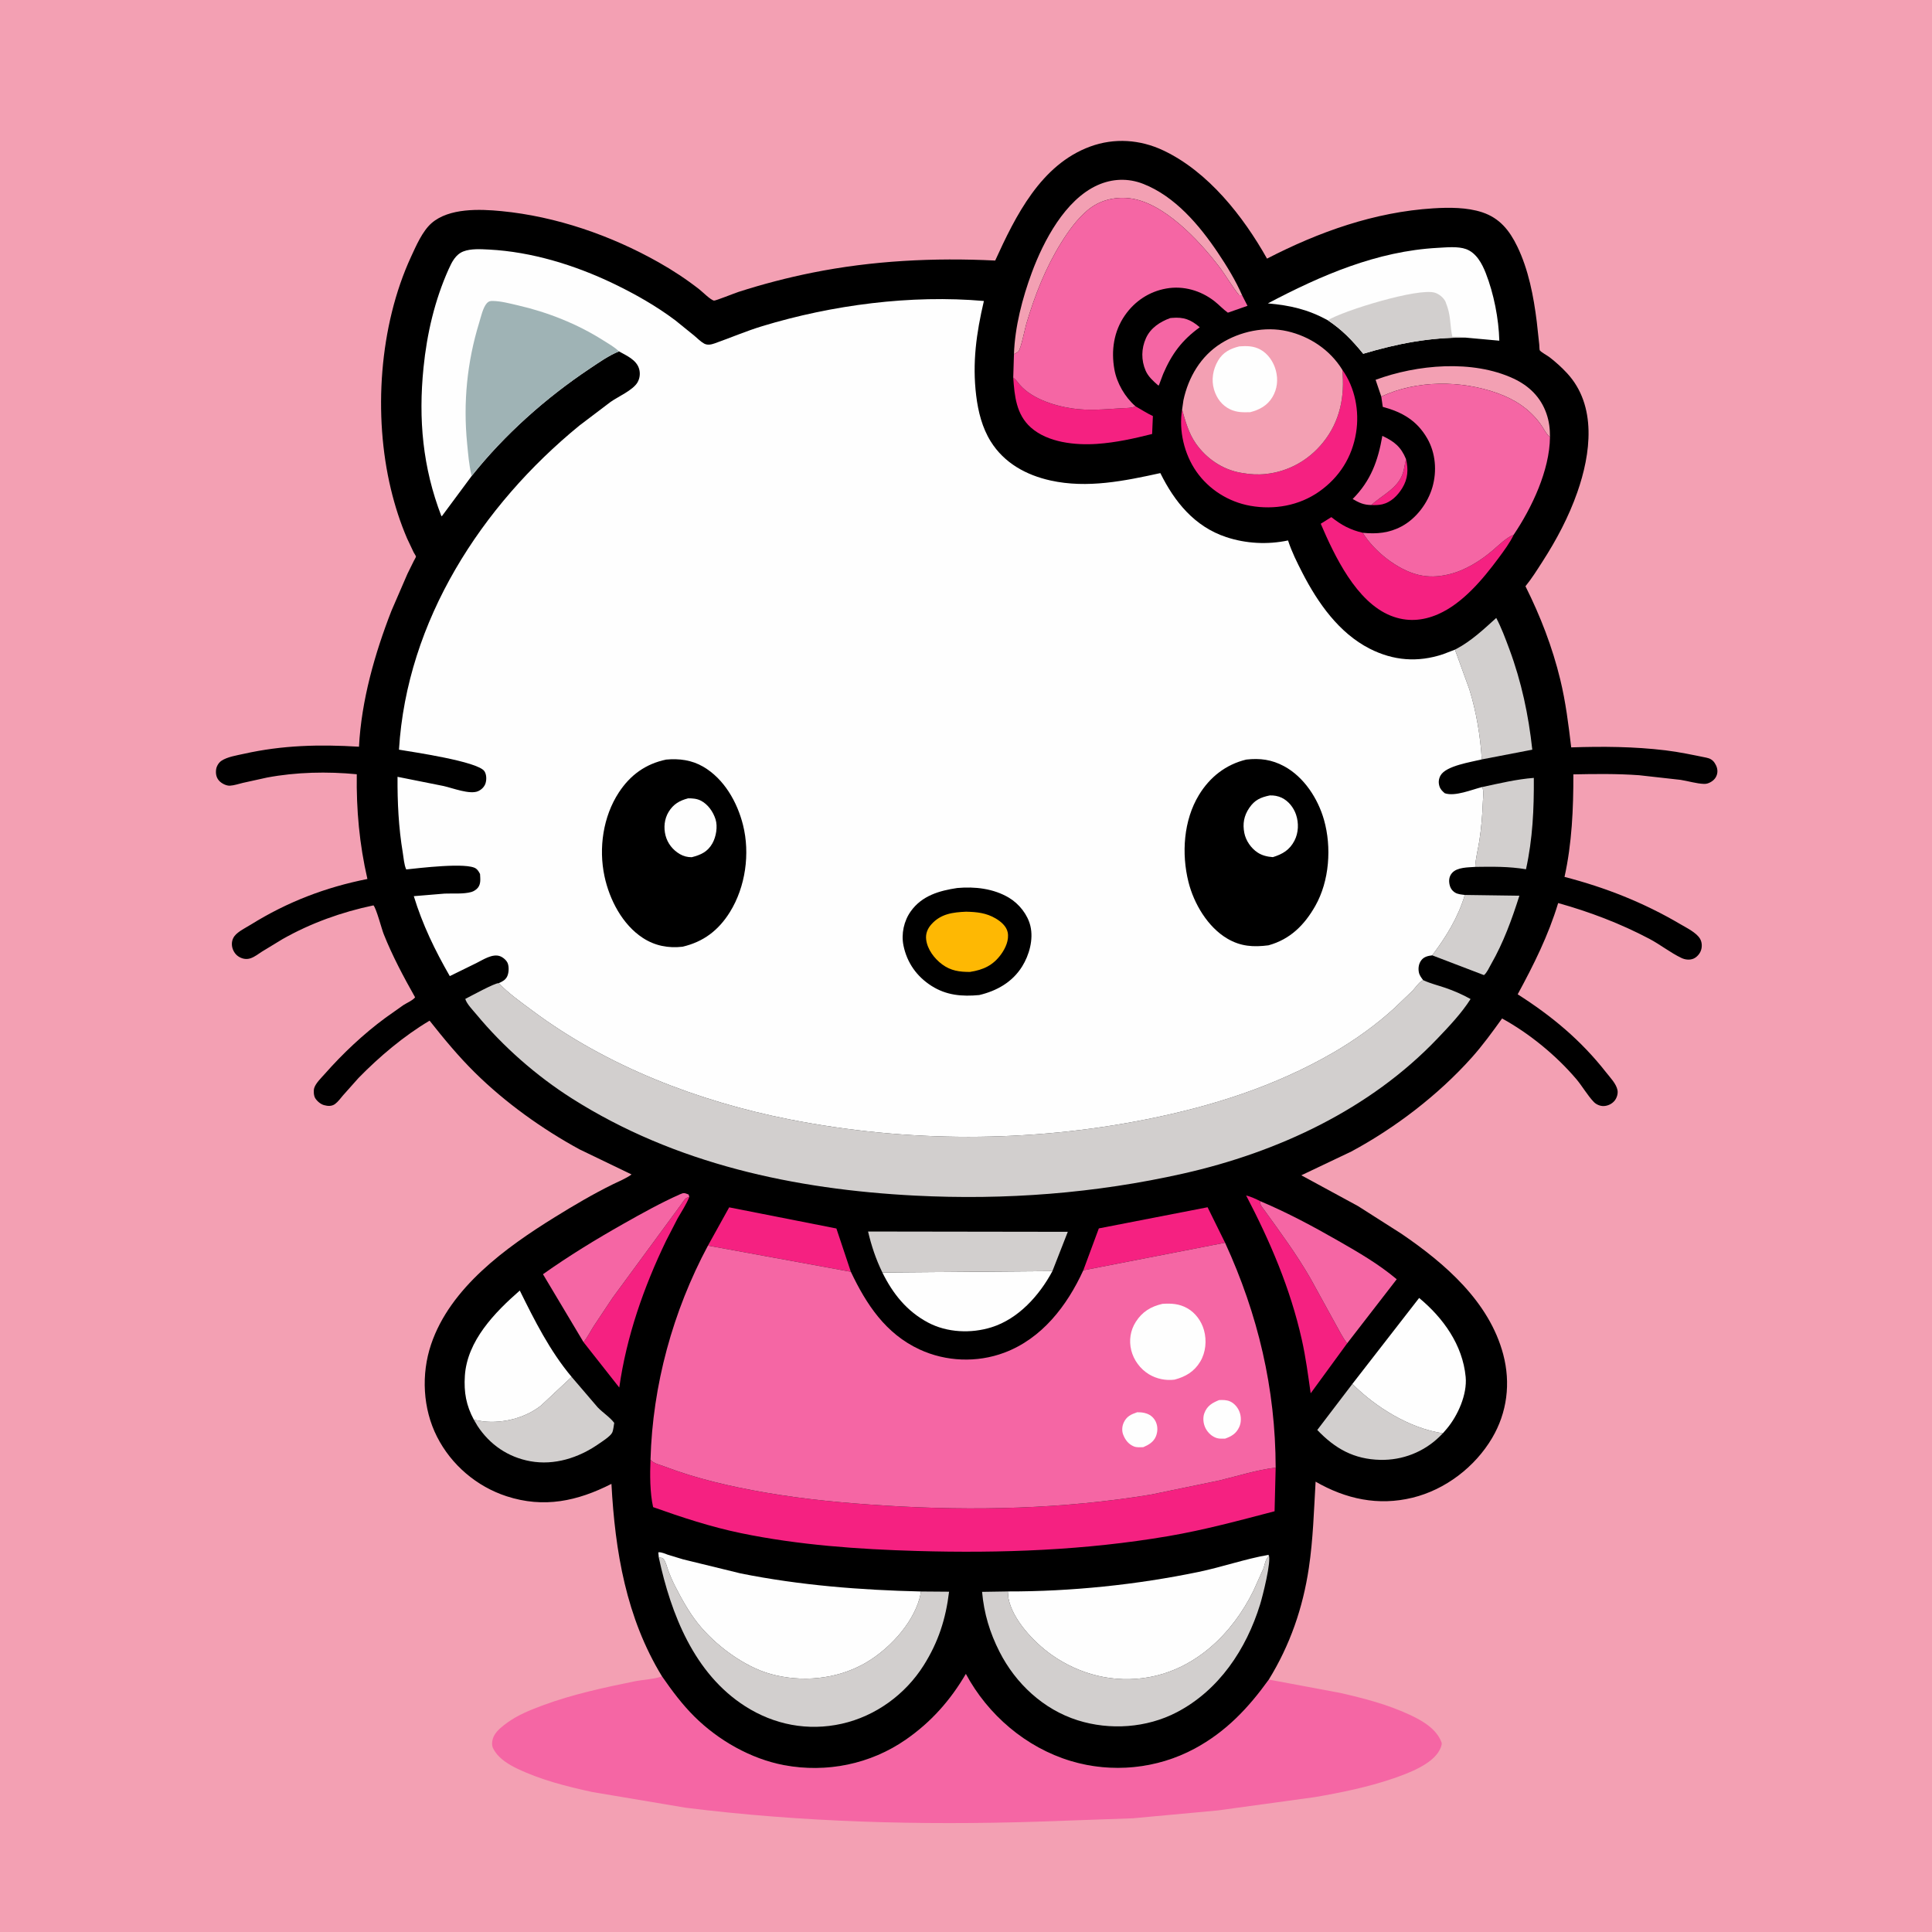 <svg version="1.1" xmlns="http://www.w3.org/2000/svg" style="display: block;" viewBox="0 0 2048 2048" width="1024" height="1024">
<path transform="translate(0,0)" fill="rgb(243,160,179)" d="M -0 -0 L 2048 0 L 2048 2048 L -0 2048 L -0 -0 z"/>
<path transform="translate(0,0)" fill="rgb(245,102,164)" d="M 701.738 1776.99 C 712.179 1792.09 723.046 1806.69 736.121 1819.67 C 761.468 1844.82 795.807 1864.48 831.087 1871.13 C 876.059 1879.6 922.704 1870.17 960.315 1844.01 C 987.013 1825.45 1007.46 1802.46 1023.85 1774.41 C 1047.18 1817.84 1087.5 1852.4 1134.97 1866.71 C 1178.57 1879.85 1226.24 1875.24 1266.4 1853.62 C 1299.6 1835.74 1323.23 1810.67 1344.99 1780.42 L 1420.02 1794.42 C 1445.71 1800.21 1471.05 1806.8 1495 1818.03 C 1508.12 1824.18 1523.03 1832.91 1528.12 1847.16 C 1528.86 1849.24 1527.08 1853.08 1526.07 1855.05 C 1518.25 1870.36 1492.54 1879.86 1476.88 1885.24 C 1450.12 1894.43 1421.62 1900.24 1393.76 1905.02 L 1290.91 1919.15 L 1201 1927.46 L 1099.44 1931.06 C 974.904 1934.93 850.741 1931.71 727.006 1916.29 L 627.754 1899.6 C 600.46 1893.63 573.407 1886.87 548.115 1874.74 C 539.795 1870.75 529.953 1864.77 524.805 1856.86 L 524.238 1855.94 C 523.582 1854.89 522.908 1853.86 522.446 1852.7 C 520.847 1848.7 521.831 1843.57 523.791 1839.86 C 526.663 1834.42 532.688 1829.78 537.576 1826.21 C 549.126 1817.79 562.63 1812.46 575.963 1807.53 C 607.088 1796.03 639.929 1788.99 672.38 1782.35 C 681.239 1780.54 691.945 1780.22 700.351 1777.46 L 701.738 1776.99 z"/>
<path transform="translate(0,0)" fill="rgb(0,0,0)" d="M 701.738 1776.99 C 663.794 1714.86 651.998 1644.58 648.152 1572.97 C 612.016 1591.34 576.531 1598.96 536.987 1586.08 C 505.24 1575.73 478.384 1552.8 463.261 1523.02 C 448.16 1493.29 446.345 1456.74 456.919 1425.26 C 477.159 1364.99 536.231 1322.37 588.307 1290.13 C 608.355 1277.72 628.733 1265.69 649.907 1255.28 C 656.362 1252.11 663.679 1249.21 669.493 1244.98 L 614.369 1218.4 C 574.636 1196.77 535.73 1168.87 503.462 1137.04 C 486.036 1119.85 470.551 1101.11 455.383 1081.95 C 428.274 1097.99 401.928 1120.27 380.004 1142.75 L 363.719 1161.03 C 361.131 1164.06 358.391 1167.9 355.18 1170.28 C 351.687 1172.86 347.505 1172.6 343.5 1171.49 C 339.851 1170.48 336.072 1167.27 334.121 1164.07 C 332.517 1161.45 332.23 1156.14 333.117 1153.25 C 334.652 1148.25 340.783 1142.35 344.213 1138.46 C 363.398 1116.72 385.237 1096.13 408.588 1078.92 L 427.541 1065.5 C 430.886 1063.31 437.804 1060.32 440.018 1057.19 C 427.774 1035.45 415.958 1013.33 406.721 990.121 C 404.553 984.675 398.924 962.863 395.884 959.728 C 362.208 966.801 329.472 978.505 299.501 995.497 L 277.765 1008.71 C 273.891 1011.21 269.961 1014.35 265.569 1015.83 C 261.032 1017.36 256.366 1016.38 252.429 1013.68 C 249.123 1011.41 246.758 1007.42 246.062 1003.5 C 245.34 999.432 246.146 995.409 248.689 992.133 C 252.437 987.306 260.849 983.264 266.01 980.056 C 304.561 956.095 344.976 940.6 389.464 931.759 C 380.978 894.824 377.672 858.544 378.194 820.733 C 346.905 817.727 314.03 818.417 283.099 824.231 L 257.415 829.893 C 253.091 830.944 248.168 832.601 243.737 832.858 C 239.853 833.083 234.803 830.432 232.246 827.589 C 229.21 824.212 228.5 820.012 229.1 815.602 C 229.566 812.176 231.808 808.46 234.683 806.5 C 240.91 802.254 251.322 800.678 258.58 799.053 C 299.446 789.905 338.901 788.989 380.539 791.554 C 383.072 742.617 397.245 692.848 414.991 647.364 L 431.897 608.312 L 438.682 594.559 C 439.04 593.833 440.956 590.676 440.943 589.989 C 440.931 589.343 438.874 586.211 438.509 585.526 L 431.534 570.782 C 424.264 553.832 418.652 536.37 414.349 518.438 C 395.606 440.333 401.896 345.497 435.709 272.222 C 441.021 260.712 447.798 244.941 457.513 236.5 C 476.075 220.374 508.443 221.563 531.493 223.794 C 589.555 229.415 647.597 249.513 698.298 278.138 C 713.313 286.615 727.681 296.079 741.27 306.702 C 744.656 309.349 753.361 318.116 756.894 318.656 C 758.523 318.905 778.693 310.769 783.028 309.376 C 808.473 301.2 834.704 294.36 860.915 289.086 C 924.761 276.239 990.032 273.017 1054.95 276.187 C 1076.57 228.793 1103.32 174.543 1155.69 155.339 C 1181.26 145.961 1208.68 147.873 1233.23 159.5 C 1280.78 182.017 1317.84 229.268 1343.1 274.157 C 1398.13 245.737 1457.04 224.751 1519.31 220.842 C 1536.02 219.792 1555.08 219.717 1571.19 225.041 C 1589.7 231.16 1600.13 244.267 1608.35 261.211 C 1620.28 285.808 1625.7 314.076 1629.03 341 L 1631.67 365.159 C 1631.73 365.862 1631.88 370.938 1632.18 371.317 C 1634.08 373.712 1639.96 376.655 1642.59 378.694 C 1649.2 383.799 1655.43 389.417 1661.11 395.544 C 1693.09 430.09 1686.29 481.193 1671.98 521.955 C 1662.9 547.83 1650.05 572.104 1635.22 595.119 C 1629.49 604.02 1623.76 613.238 1617.06 621.441 C 1632.96 653.263 1645.57 685.866 1653.97 720.5 C 1659.7 744.156 1662.68 768.131 1665.54 792.259 C 1698.92 791.134 1732.29 791.391 1765.5 795.388 C 1780.07 797.142 1794.47 800.235 1808.85 803.154 C 1812.58 803.912 1815.36 805.43 1817.55 808.65 C 1819.8 811.975 1821.13 816.054 1820.27 820.059 C 1819.39 824.201 1816.86 827.109 1813.22 829.146 C 1811.01 830.378 1808.84 831.054 1806.3 830.963 C 1798.25 830.678 1789.54 827.952 1781.52 826.685 L 1737.56 821.772 C 1714.48 820.105 1690.95 820.379 1667.83 820.859 C 1667.9 857.27 1666.33 893.874 1658.45 929.563 C 1701.82 940.736 1742.63 956.905 1781.26 979.68 C 1787.69 983.471 1798.11 988.515 1802.04 995 C 1804.21 998.6 1804.47 1003.39 1803.14 1007.34 C 1801.9 1011.04 1798.67 1014.79 1795.01 1016.27 C 1791 1017.89 1786.29 1017.33 1782.44 1015.5 C 1770.78 1009.97 1760 1001.32 1748.41 995.196 C 1717.76 979.02 1685.09 966.587 1651.72 957.274 C 1641.28 991.781 1625.91 1022.47 1608.82 1054.02 C 1645.07 1077.12 1675.91 1102.75 1702.52 1136.74 C 1706.7 1142.08 1713.36 1148.82 1714.63 1155.69 C 1715.31 1159.38 1713.89 1163.9 1711.55 1166.78 C 1708.75 1170.23 1704.27 1172.36 1699.83 1172.46 C 1696.16 1172.54 1692.06 1170.79 1689.54 1168.17 C 1682.66 1161.01 1677.25 1151.25 1670.69 1143.56 C 1649.31 1118.52 1621.06 1095.42 1592.27 1079.63 C 1582.05 1093.82 1571.67 1108.16 1559.99 1121.2 C 1524.62 1160.7 1479.1 1195.55 1432.5 1220.63 L 1379.46 1245.86 L 1439.55 1278.5 L 1485.54 1307.8 C 1531.59 1339.19 1578.71 1379.79 1593.49 1435.75 C 1601.53 1466.17 1597.67 1497.34 1581.68 1524.38 C 1563.48 1555.14 1532.06 1579.14 1497.34 1587.62 C 1460.89 1596.53 1426.58 1589.05 1394.59 1570.61 C 1392.8 1601.25 1391.97 1631.73 1387.42 1662.15 C 1381.09 1704.54 1367.47 1743.92 1344.99 1780.42 C 1323.23 1810.67 1299.6 1835.74 1266.4 1853.62 C 1226.24 1875.24 1178.57 1879.85 1134.97 1866.71 C 1087.5 1852.4 1047.18 1817.84 1023.85 1774.41 C 1007.46 1802.46 987.013 1825.45 960.315 1844.01 C 922.704 1870.17 876.059 1879.6 831.087 1871.13 C 795.807 1864.48 761.468 1844.82 736.121 1819.67 C 723.046 1806.69 712.179 1792.09 701.738 1776.99 z"/>
<path transform="translate(0,0)" fill="rgb(245,33,129)" d="M 1490.45 486.7 C 1493.02 497.709 1492.54 507.477 1486.43 517.429 C 1481.61 525.281 1474.56 532.397 1465.33 534.58 C 1461.76 535.425 1457.33 535.572 1453.67 535.345 C 1464.96 524.854 1481.66 517.833 1487.05 501.743 C 1488.65 496.971 1489.07 491.608 1490.45 486.7 z"/>
<path transform="translate(0,0)" fill="rgb(245,102,164)" d="M 1453.67 535.345 C 1445.53 535.266 1440.68 532.927 1433.87 528.98 C 1453.19 509.542 1460.75 488.457 1465.35 462.047 C 1477.98 467.978 1485.07 473.612 1490.45 486.7 C 1489.07 491.608 1488.65 496.971 1487.05 501.743 C 1481.66 517.833 1464.96 524.854 1453.67 535.345 z"/>
<path transform="translate(0,0)" fill="rgb(245,102,164)" d="M 1240.36 337.201 L 1242.4 336.983 C 1254.88 335.905 1262.31 338.782 1271.8 346.913 C 1252.85 360.648 1242.13 375.128 1232.97 396.463 L 1228.42 408.575 L 1227.54 408.386 C 1222.53 403.996 1217.21 399.266 1214.47 393.023 C 1209.58 381.885 1209.78 369.433 1214.77 358.437 C 1219.7 347.578 1229.59 341.2 1240.36 337.201 z"/>
<path transform="translate(0,0)" fill="rgb(243,160,179)" d="M 1464.23 420.379 L 1458.19 402.612 C 1502.07 386.426 1560.93 380.982 1604.5 401.341 C 1620.94 409.021 1633.22 421.045 1639.25 438.308 C 1642.22 446.836 1643.06 454.456 1643.04 463.458 C 1638.64 459.665 1636.06 453.585 1632.58 448.905 C 1620.91 433.213 1605.63 423.341 1587.35 416.778 C 1548.88 402.965 1501.59 402.781 1464.23 420.379 z"/>
<path transform="translate(0,0)" fill="rgb(210,207,206)" d="M 1552.78 948.681 L 1610.62 949.489 C 1602.62 974.698 1593.71 999.232 1580.5 1022.27 C 1578.58 1025.63 1576.1 1031.37 1573.03 1033.65 L 1518.19 1012.69 C 1533.21 992.673 1545.51 972.757 1552.78 948.681 z"/>
<path transform="translate(0,0)" fill="rgb(245,33,129)" d="M 618.599 1422.79 C 622.724 1417.58 625.853 1411.3 629.429 1405.68 L 649.275 1375.84 L 720.337 1279.06 C 722.084 1276.91 725.286 1271.48 727.263 1270.16 C 728.277 1269.49 729.534 1269.28 730.669 1268.84 C 727.48 1276.84 722.583 1284.1 718.308 1291.56 L 706.057 1315.33 C 682.357 1364.46 664.108 1416.77 656.452 1470.85 L 618.599 1422.79 z"/>
<path transform="translate(0,0)" fill="rgb(210,207,206)" d="M 1571.21 834.286 C 1589.11 830.462 1607.64 825.979 1625.92 824.597 C 1626.13 857.762 1624.74 888.971 1617.62 921.458 C 1599.55 918.413 1582.02 918.673 1563.78 918.943 C 1564.18 909.748 1566.79 900.201 1568.21 891.067 C 1570.35 877.294 1571.36 863.658 1571.91 849.739 C 1572.1 844.99 1573.16 838.649 1571.21 834.286 z"/>
<path transform="translate(0,0)" fill="rgb(243,160,179)" d="M 1074.84 375.41 C 1075.77 346.571 1083.78 315.948 1093.77 288.971 C 1106.15 255.517 1129.07 211.768 1163.39 196.307 C 1178.98 189.286 1195.86 188.642 1211.84 194.898 C 1245.57 208.107 1271.38 238.675 1291.03 267.938 C 1300.61 282.206 1309.78 297.217 1316.69 312.982 L 1313.53 312.921 C 1305.83 303.411 1299.72 292.34 1292.23 282.537 C 1271.36 255.216 1233.02 213.704 1196.5 210.088 C 1180.61 208.514 1165.14 212.489 1152.83 222.87 C 1141.76 232.202 1132.77 244.686 1125.14 256.912 C 1108.21 284.051 1097.18 312.434 1088.03 343 C 1086.37 348.538 1082.37 369.557 1079.5 372.611 C 1078.56 373.615 1076.1 374.655 1074.84 375.41 z"/>
<path transform="translate(0,0)" fill="rgb(245,33,129)" d="M 1074.08 400.276 L 1074.79 400.883 C 1076.26 402.154 1077.43 403.227 1078.58 404.803 C 1091.05 421.943 1116.53 429.949 1136.5 432.953 C 1153.2 435.465 1171.09 433.964 1187.86 432.816 C 1192.36 432.507 1199.78 432.818 1203.71 430.691 C 1209.97 434.203 1215.53 437.97 1222.12 441.04 L 1221.3 460.046 C 1201.95 464.901 1182.84 469.179 1162.87 470.545 C 1139.91 472.117 1110.76 469.18 1092.77 453.192 C 1077.23 439.391 1075.42 419.636 1074.08 400.276 z"/>
<path transform="translate(0,0)" fill="rgb(245,33,129)" d="M 1428 1424.05 L 1389.37 1476.97 C 1386.66 1457.85 1384.19 1438.86 1379.95 1420 C 1367.81 1365.89 1346.5 1316.15 1320.94 1267.23 C 1326.38 1268.65 1330.92 1270.76 1335.91 1273.28 C 1335.28 1277.05 1337.85 1279.48 1340.03 1282.5 C 1357.26 1306.34 1374.32 1329.44 1389.06 1355 L 1415.49 1403.05 C 1419.43 1409.99 1422.91 1417.24 1427.7 1423.62 L 1428 1424.05 z"/>
<path transform="translate(0,0)" fill="rgb(210,207,206)" d="M 1433.57 1467.02 C 1458.4 1491.81 1494.39 1514.14 1529.5 1519.34 L 1525.83 1523.02 C 1509.02 1539.31 1486.56 1548.03 1463.18 1547.51 C 1435.27 1546.9 1415.26 1535.65 1396.37 1515.83 L 1433.57 1467.02 z"/>
<path transform="translate(0,0)" fill="rgb(245,33,129)" d="M 1148.35 1346.58 L 1164.81 1302.15 L 1280.09 1279.74 L 1298.63 1317.34 L 1148.35 1346.58 z"/>
<path transform="translate(0,0)" fill="rgb(245,33,129)" d="M 750.459 1320.41 L 772.961 1279.84 L 886.608 1302.24 L 901.935 1348.13 L 750.459 1320.41 z"/>
<path transform="translate(0,0)" fill="rgb(210,207,206)" d="M 605.944 1459.57 L 633.519 1491.77 C 638.756 1497.32 646.719 1502.36 651.104 1508.34 C 650.538 1511.34 650.227 1515.92 648.943 1518.64 C 647.085 1522.58 637.701 1528.48 634.022 1531.02 C 613.205 1545.4 587.58 1553.57 562.222 1548.98 C 538.561 1544.7 519.23 1531.45 506.144 1511.5 L 502.371 1505.05 L 512.177 1506.72 C 533.166 1509.1 556.831 1503.14 573.575 1489.88 L 605.944 1459.57 z"/>
<path transform="translate(0,0)" fill="rgb(210,207,206)" d="M 1542.31 688.646 L 1543.73 687.907 C 1559.51 679.611 1572.95 666.935 1586.08 655.043 C 1591.59 665.49 1595.78 676.857 1599.9 687.92 C 1612.83 722.715 1620.31 757.893 1624.29 794.695 L 1570.74 805.004 C 1569.33 780.572 1564.89 754.174 1557.6 730.756 L 1542.31 688.646 z"/>
<path transform="translate(0,0)" fill="rgb(245,102,164)" d="M 1428 1424.05 L 1427.7 1423.62 C 1422.91 1417.24 1419.43 1409.99 1415.49 1403.05 L 1389.06 1355 C 1374.32 1329.44 1357.26 1306.34 1340.03 1282.5 C 1337.85 1279.48 1335.28 1277.05 1335.91 1273.28 C 1364.63 1285.4 1391.75 1299.93 1418.77 1315.4 C 1440.43 1327.81 1461.41 1339.95 1480.59 1356.06 L 1428 1424.05 z"/>
<path transform="translate(0,0)" fill="rgb(245,33,129)" d="M 1422.85 391.878 C 1436.43 410.907 1441.19 435.782 1437.51 458.659 C 1433.36 484.534 1419.85 506.001 1398.33 521.125 C 1377.13 536.026 1350.74 540.669 1325.42 536.176 C 1302.4 532.091 1281.49 518.964 1268.13 499.756 C 1255.34 481.372 1249.4 456.424 1253.07 434.258 C 1256.69 446.739 1259.97 459.035 1267.46 469.854 C 1278.55 485.866 1295.7 497.683 1315.08 501.09 L 1316.9 501.395 C 1325.25 502.84 1333.22 503.352 1341.67 502.462 C 1365.78 499.92 1387.03 488.028 1402.28 469.271 C 1420.53 446.846 1425.73 420.028 1422.85 391.878 z"/>
<path transform="translate(0,0)" fill="rgb(254,254,254)" d="M 935.337 1348.88 L 1115.61 1347.42 C 1101.92 1373.1 1079.6 1398.05 1051 1406.98 C 1029.34 1413.75 1003.9 1412.67 983.739 1401.95 C 961.262 1389.99 946.411 1371.39 935.337 1348.88 z"/>
<path transform="translate(0,0)" fill="rgb(245,33,129)" d="M 1604.65 566.75 C 1600.57 575.397 1594.08 584.075 1588.39 591.753 C 1571.8 614.141 1550.38 639.736 1524.49 651.059 C 1507.98 658.278 1491.27 659.429 1474.38 652.722 C 1437.72 638.172 1414.6 589.13 1400.04 555.198 L 1411.26 548.162 C 1422 556.632 1431.2 561.63 1444.56 564.765 C 1456.47 584.191 1481.3 604.028 1503.59 609.338 C 1514.51 611.94 1524.28 611.438 1535.12 608.986 C 1552.73 605.005 1569.4 594.518 1582.97 582.857 C 1589.54 577.211 1596.62 570.09 1604.65 566.75 z"/>
<path transform="translate(0,0)" fill="rgb(245,102,164)" d="M 618.599 1422.79 L 575.573 1350.73 C 603.18 1331.17 631.546 1313.86 660.977 1297.21 C 680.298 1286.29 700.531 1275.03 720.825 1266 C 725.225 1264.04 725.574 1264.6 730 1266.27 L 730.669 1268.84 C 729.534 1269.28 728.277 1269.49 727.263 1270.16 C 725.286 1271.48 722.084 1276.91 720.337 1279.06 L 649.275 1375.84 L 629.429 1405.68 C 625.853 1411.3 622.724 1417.58 618.599 1422.79 z"/>
<path transform="translate(0,0)" fill="rgb(210,207,206)" d="M 935.337 1348.88 C 928.412 1334.62 923.823 1320.89 920.178 1305.46 L 1131.91 1305.77 L 1115.61 1347.42 L 935.337 1348.88 z"/>
<path transform="translate(0,0)" fill="rgb(254,254,254)" d="M 502.371 1505.05 C 494.133 1489.87 491.649 1475.73 492.769 1458.48 C 495.189 1421.24 524.43 1391.25 550.991 1368.03 C 566.775 1400 582.901 1432.09 605.944 1459.57 L 573.575 1489.88 C 556.831 1503.14 533.166 1509.1 512.177 1506.72 L 502.371 1505.05 z"/>
<path transform="translate(0,0)" fill="rgb(254,254,254)" d="M 1433.57 1467.02 L 1504.35 1375.89 C 1529.89 1397.08 1550.46 1425.61 1553.67 1459.6 C 1555.41 1478.08 1545.4 1500.52 1533.73 1514.45 L 1529.5 1519.34 C 1494.39 1514.14 1458.4 1491.81 1433.57 1467.02 z"/>
<path transform="translate(0,0)" fill="rgb(210,207,206)" d="M 1344.84 1648.16 C 1348.11 1654.38 1338.21 1692.85 1335.78 1700.71 C 1321.14 1748.14 1292.29 1791.72 1247.32 1815.13 C 1215.45 1831.72 1176.51 1834.36 1142.37 1823.57 C 1106.03 1812.09 1076.62 1784.61 1059.52 1750.95 C 1049.12 1730.46 1043.08 1710.21 1041.05 1687.42 L 1068.34 1686.99 L 1068.97 1694 C 1073.12 1716.78 1096.16 1740.99 1114.5 1754 C 1144.44 1775.23 1181.06 1784.44 1217.5 1777.97 C 1268.04 1769.01 1306.55 1731.24 1328.56 1686.56 L 1339.14 1663.04 C 1340.49 1659.67 1341.13 1654.46 1343.21 1651.78 C 1344.2 1650.5 1344.43 1649.73 1344.84 1648.16 z"/>
<path transform="translate(0,0)" fill="rgb(210,207,206)" d="M 698.372 1651.13 C 700.809 1651.35 702.094 1650.94 703.676 1653 C 705.68 1655.61 706.709 1660.07 707.834 1663.21 C 710.017 1669.29 712.536 1675.32 715.483 1681.07 C 722.472 1694.72 730.145 1708.7 739.691 1720.74 C 757.806 1743.59 788.48 1766.65 817 1774.53 C 849.636 1783.55 886.287 1780.26 916.107 1763.53 C 941.258 1749.43 966.708 1722.61 974.718 1694.5 C 975.424 1692.02 975.892 1689.6 976.18 1687.04 L 1006.05 1687.27 C 1002.61 1716.05 994.704 1740.65 979.171 1765.3 C 959.668 1796.25 928.043 1819.26 892.265 1827.25 C 856.329 1835.28 820.643 1828.36 789.79 1808.61 C 735.873 1774.08 711.301 1711.08 698.372 1651.13 z"/>
<path transform="translate(0,0)" fill="rgb(254,254,254)" d="M 1407.55 339.498 C 1386.44 327.981 1367.78 323.713 1343.99 321.608 C 1400.31 291.91 1459.53 266.18 1524.11 262.726 C 1533.22 262.239 1545.51 260.935 1554.05 264.044 C 1564.91 267.998 1571 279.358 1574.97 289.5 C 1583.48 311.24 1588.73 337.838 1589.33 361.148 L 1553.41 357.874 C 1515.43 357.619 1481.42 364.142 1445.05 375 C 1433.59 360.893 1422.78 349.638 1407.55 339.498 z"/>
<path transform="translate(0,0)" fill="rgb(210,207,206)" d="M 1407.55 339.498 C 1423.86 329.313 1503.86 304.718 1521.17 310.312 C 1525.69 311.77 1530.42 315.653 1532.37 320.005 L 1534.15 325 L 1534.65 326.51 C 1537.87 336.654 1537.16 346.834 1539.56 356.831 C 1544.13 356.861 1549.04 356.453 1553.41 357.874 C 1515.43 357.619 1481.42 364.142 1445.05 375 C 1433.59 360.893 1422.78 349.638 1407.55 339.498 z"/>
<path transform="translate(0,0)" fill="rgb(243,160,179)" d="M 1253.07 434.258 L 1254.5 424.2 C 1259.74 399.908 1272.79 377.627 1294.12 364.144 C 1314.48 351.278 1340.87 345.718 1364.5 351.094 C 1388.36 356.522 1409.91 370.925 1422.85 391.878 C 1425.73 420.028 1420.53 446.846 1402.28 469.271 C 1387.03 488.028 1365.78 499.92 1341.67 502.462 C 1333.22 503.352 1325.25 502.84 1316.9 501.395 L 1315.08 501.09 C 1295.7 497.683 1278.55 485.866 1267.46 469.854 C 1259.97 459.035 1256.69 446.739 1253.07 434.258 z"/>
<path transform="translate(0,0)" fill="rgb(254,254,254)" d="M 1313.81 367.165 C 1321.63 366.598 1328.71 366.658 1335.81 370.423 C 1344.16 374.848 1350.03 383.632 1352.44 392.662 C 1355.02 402.368 1354.02 412.279 1348.8 420.982 C 1343.44 429.932 1335.02 434.471 1325.25 436.939 C 1317.61 437.146 1311.11 437.291 1304 433.912 C 1295.36 429.802 1289.73 422.243 1286.99 413.201 C 1283.8 402.674 1285.74 391.486 1291.3 382.113 C 1296.51 373.346 1304.27 369.489 1313.81 367.165 z"/>
<path transform="translate(0,0)" fill="rgb(254,254,254)" d="M 698.372 1651.13 L 697.843 1645.5 C 701.251 1645.15 705.064 1647.1 708.259 1648.18 L 724.136 1652.99 L 785.161 1667.9 C 848.003 1680.51 912.18 1685.54 976.18 1687.04 C 975.892 1689.6 975.424 1692.02 974.718 1694.5 C 966.708 1722.61 941.258 1749.43 916.107 1763.53 C 886.287 1780.26 849.636 1783.55 817 1774.53 C 788.48 1766.65 757.806 1743.59 739.691 1720.74 C 730.145 1708.7 722.472 1694.72 715.483 1681.07 C 712.536 1675.32 710.017 1669.29 707.834 1663.21 C 706.709 1660.07 705.68 1655.61 703.676 1653 C 702.094 1650.94 700.809 1651.35 698.372 1651.13 z"/>
<path transform="translate(0,0)" fill="rgb(254,254,254)" d="M 1068.34 1686.99 C 1135.38 1687.11 1204.99 1679.92 1270.67 1666.28 C 1295.51 1661.12 1319.95 1652.51 1344.84 1648.16 C 1344.43 1649.73 1344.2 1650.5 1343.21 1651.78 C 1341.13 1654.46 1340.49 1659.67 1339.14 1663.04 L 1328.56 1686.56 C 1306.55 1731.24 1268.04 1769.01 1217.5 1777.97 C 1181.06 1784.44 1144.44 1775.23 1114.5 1754 C 1096.16 1740.99 1073.12 1716.78 1068.97 1694 L 1068.34 1686.99 z"/>
<path transform="translate(0,0)" fill="rgb(245,102,164)" d="M 1464.23 420.379 C 1501.59 402.781 1548.88 402.965 1587.35 416.778 C 1605.63 423.341 1620.91 433.213 1632.58 448.905 C 1636.06 453.585 1638.64 459.665 1643.04 463.458 C 1642.65 498.54 1623.93 538.135 1604.65 566.75 C 1596.62 570.09 1589.54 577.211 1582.97 582.857 C 1569.4 594.518 1552.73 605.005 1535.12 608.986 C 1524.28 611.438 1514.51 611.94 1503.59 609.338 C 1481.3 604.028 1456.47 584.191 1444.56 564.765 C 1459.33 566.266 1472.6 565.056 1485.85 557.931 C 1501.43 549.55 1513.6 533.19 1518.45 516.303 C 1523.31 499.371 1521.83 480.228 1512.98 464.82 C 1502.05 445.814 1486.51 436.86 1465.79 431.289 L 1464.23 420.379 z"/>
<path transform="translate(0,0)" fill="rgb(245,102,164)" d="M 1074.84 375.41 C 1076.1 374.655 1078.56 373.615 1079.5 372.611 C 1082.37 369.557 1086.37 348.538 1088.03 343 C 1097.18 312.434 1108.21 284.051 1125.14 256.912 C 1132.77 244.686 1141.76 232.202 1152.83 222.87 C 1165.14 212.489 1180.61 208.514 1196.5 210.088 C 1233.02 213.704 1271.36 255.216 1292.23 282.537 C 1299.72 292.34 1305.83 303.411 1313.53 312.921 L 1316.69 312.982 L 1322.41 324.182 L 1301.6 331.461 C 1296.48 327.835 1292.24 323.052 1287.27 319.198 C 1272.84 307.989 1254.54 302.643 1236.37 305.835 C 1218.29 309.013 1202.89 319.205 1192.43 334.3 C 1180.63 351.344 1177.71 371.564 1181.32 391.7 C 1183.92 406.232 1192.56 421.03 1203.71 430.691 C 1199.78 432.818 1192.36 432.507 1187.86 432.816 C 1171.09 433.964 1153.2 435.465 1136.5 432.953 C 1116.53 429.949 1091.05 421.943 1078.58 404.803 C 1077.43 403.227 1076.26 402.154 1074.79 400.883 L 1074.08 400.276 L 1074.84 375.41 z"/>
<path transform="translate(0,0)" fill="rgb(245,33,129)" d="M 689.562 1547.25 C 692.369 1551.24 699.69 1552.74 704.363 1554.52 C 738.439 1567.5 774.308 1575.74 810.156 1581.99 C 852.868 1589.43 895.767 1593.33 939 1596.02 C 1032.5 1601.85 1127.27 1599.58 1219.85 1584.37 L 1293.12 1569.23 C 1312.77 1564.37 1332.12 1558.25 1352.26 1555.75 L 1351.11 1602 C 1313.53 1611.83 1276.6 1621.87 1238.22 1628.41 C 1150.13 1643.41 1061.42 1646.67 972.239 1644.11 C 910.11 1642.33 846.425 1637.83 785.488 1625.21 C 753.633 1618.62 722.913 1608.52 692.327 1597.61 C 688.899 1582.31 688.903 1562.95 689.562 1547.25 z"/>
<path transform="translate(0,0)" fill="rgb(210,207,206)" d="M 1508.56 1038.94 L 1509.35 1039.32 C 1516.55 1042.64 1524.5 1044.55 1532 1047.11 C 1541.25 1050.27 1550.32 1054.23 1558.86 1059.01 C 1549.33 1074.07 1535.94 1088.13 1523.65 1101.01 C 1452.17 1175.95 1354.58 1221.41 1254.47 1243.99 C 1161.16 1265.03 1065.5 1272.31 970 1267.4 C 842.298 1260.85 715.594 1233.76 606.329 1164.44 C 568.786 1140.62 533.404 1109.58 505.024 1075.33 C 501.52 1071.1 494.661 1064.14 493.208 1058.9 C 498.863 1056.04 524.826 1041.75 528.725 1042.19 C 539.001 1053.03 552.132 1062.2 564.079 1071.13 C 643.198 1130.28 740.307 1167.57 836.779 1186.58 C 961.715 1211.21 1091.56 1211.39 1216.43 1186.31 C 1285.57 1172.43 1351.67 1151.42 1413 1115.98 C 1435.9 1102.74 1458.99 1086.26 1478.43 1068.35 L 1497.29 1050.28 C 1500.36 1047.04 1503.48 1042.08 1507.25 1039.72 L 1508.56 1038.94 z"/>
<path transform="translate(0,0)" fill="rgb(245,102,164)" d="M 1298.63 1317.34 C 1333.55 1393.38 1352.13 1471.98 1352.26 1555.75 C 1332.12 1558.25 1312.77 1564.37 1293.12 1569.23 L 1219.85 1584.37 C 1127.27 1599.58 1032.5 1601.85 939 1596.02 C 895.767 1593.33 852.868 1589.43 810.156 1581.99 C 774.308 1575.74 738.439 1567.5 704.363 1554.52 C 699.69 1552.74 692.369 1551.24 689.562 1547.25 C 691.756 1468.35 713.228 1389.97 750.459 1320.41 L 901.935 1348.13 C 918.316 1382.63 938.75 1413.76 974.738 1430.46 C 1002.7 1443.44 1035.58 1444.75 1064.5 1433.93 C 1104.5 1418.98 1131.11 1384.2 1148.35 1346.58 L 1298.63 1317.34 z"/>
<path transform="translate(0,0)" fill="rgb(254,254,254)" d="M 1205.38 1497.08 C 1208.99 1497.01 1212.16 1497.25 1215.59 1498.47 C 1219.92 1500 1223.32 1503.09 1225.24 1507.3 C 1227.45 1512.15 1227.29 1517.87 1225.25 1522.74 C 1222.75 1528.67 1217.59 1531.65 1211.96 1534.05 C 1208.78 1534.16 1205.01 1534.52 1202.02 1533.3 C 1196.39 1531.02 1192.91 1526.55 1190.72 1521.05 C 1189 1516.73 1189.35 1511.85 1191.35 1507.67 C 1194.37 1501.37 1199.04 1499.24 1205.38 1497.08 z"/>
<path transform="translate(0,0)" fill="rgb(254,254,254)" d="M 1292.26 1484.15 C 1296.12 1483.95 1300.08 1483.93 1303.71 1485.47 C 1308.42 1487.48 1312.04 1491.84 1313.87 1496.52 C 1315.85 1501.57 1315.93 1507.73 1313.64 1512.69 C 1310.45 1519.64 1305.67 1522.48 1298.71 1525 C 1295.87 1525.06 1292.73 1525.26 1289.98 1524.45 C 1284.85 1522.93 1280.52 1518.91 1278.06 1514.24 C 1275.57 1509.51 1274.77 1503.14 1276.66 1498.05 C 1279.57 1490.2 1284.99 1487.14 1292.26 1484.15 z"/>
<path transform="translate(0,0)" fill="rgb(254,254,254)" d="M 1232.2 1382.14 C 1241.64 1381.51 1249.85 1381.96 1258.35 1386.66 C 1267.14 1391.52 1273.58 1400.4 1276.26 1410 C 1279.33 1420.97 1278.21 1433.47 1272.34 1443.31 C 1265.99 1453.95 1256.78 1459.37 1245.11 1462.47 C 1235.86 1463.7 1225.98 1461.67 1217.97 1456.82 C 1208.72 1451.22 1201.77 1441.81 1199.16 1431.33 C 1196.57 1420.91 1198.26 1410.1 1204.07 1401.09 C 1211.03 1390.29 1220.04 1384.99 1232.2 1382.14 z"/>
<path transform="translate(0,0)" fill="rgb(254,254,254)" d="M 499.995 504.566 L 468.485 547.068 L 467.88 547.085 C 448.043 495.507 443.413 444.41 448.943 389.689 C 452.577 353.739 460.764 318.322 475.608 285.265 C 479.002 277.705 482.982 269.714 491.205 266.511 C 499.236 263.382 510.095 264.12 518.518 264.557 C 563.512 266.893 609.303 280.98 649.817 300.402 C 672.737 311.389 695.745 324.383 716.071 339.734 L 736.094 355.953 C 739.269 358.611 742.867 362.323 746.499 364.262 C 749.998 366.13 753.987 365.257 757.522 364.011 C 774.453 358.044 790.805 350.965 808.034 345.729 C 882.054 323.234 965.713 312.244 1042.97 319.053 C 1034.99 353.058 1030.53 384.644 1034.82 419.5 C 1036.9 436.405 1041.13 453.35 1050.22 467.957 C 1064.51 490.909 1087.86 503.667 1113.72 509.371 C 1152.58 517.944 1191.85 509.871 1230.01 501.505 C 1245.07 532.001 1266.3 558.207 1299.77 569.321 C 1320.77 576.291 1343.74 577.491 1365.37 572.896 C 1369.27 584.875 1374.88 596.132 1380.63 607.316 C 1396.97 639.082 1419.36 671.055 1451.97 687.644 C 1477.11 700.429 1502.87 702.402 1529.66 693.515 L 1542.31 688.646 L 1557.6 730.756 C 1564.89 754.174 1569.33 780.572 1570.74 805.004 C 1559.43 807.854 1532.88 811.671 1527.05 822 C 1525.02 825.597 1524.62 829.409 1525.83 833.352 C 1526.86 836.718 1528.9 838.633 1531.5 840.866 C 1542.42 844.618 1559.99 837.045 1571.21 834.286 C 1573.16 838.649 1572.1 844.99 1571.91 849.739 C 1571.36 863.658 1570.35 877.294 1568.21 891.067 C 1566.79 900.201 1564.18 909.748 1563.78 918.943 C 1556.21 919.55 1544.73 919.178 1539.26 925.374 C 1536.59 928.395 1535.77 932.156 1536.31 936.094 C 1536.9 940.423 1538.62 943.764 1542.37 946.143 C 1545.33 948.028 1549.38 948.234 1552.78 948.681 C 1545.51 972.757 1533.21 992.673 1518.19 1012.69 C 1513.82 1013.27 1509.73 1014.06 1506.82 1017.68 C 1503.92 1021.29 1503.18 1026.2 1504.06 1030.68 C 1504.68 1033.87 1506.66 1036.39 1508.56 1038.94 L 1507.25 1039.72 C 1503.48 1042.08 1500.36 1047.04 1497.29 1050.28 L 1478.43 1068.35 C 1458.99 1086.26 1435.9 1102.74 1413 1115.98 C 1351.67 1151.42 1285.57 1172.43 1216.43 1186.31 C 1091.56 1211.39 961.715 1211.21 836.779 1186.58 C 740.307 1167.57 643.198 1130.28 564.079 1071.13 C 552.132 1062.2 539.001 1053.03 528.725 1042.19 C 532.212 1040.62 535.373 1039.11 537.333 1035.62 C 539.427 1031.89 539.737 1025.26 538.286 1021.31 C 537.074 1018.02 533.306 1014.83 530.072 1013.62 C 522.07 1010.63 512.011 1017.4 505.03 1020.87 L 476.796 1034.72 C 461.055 1007.32 447.942 980.327 438.649 949.975 L 471.314 947.258 C 480.175 946.884 491.221 947.939 499.71 945.552 C 502.095 944.882 504.925 943.059 506.5 941.137 C 509.947 936.931 509.111 931.553 508.873 926.5 C 507.721 924.333 506.711 922.415 504.747 920.869 C 495.739 913.776 443.164 920.38 430.602 921.644 C 428.325 916.622 427.889 909.423 426.978 903.971 C 422.515 877.27 421.218 850.475 421.4 823.453 L 470.295 833.23 C 479.745 835.337 498.082 842.549 506.806 838.683 C 510.456 837.065 513.584 833.995 514.744 830.122 C 515.895 826.281 515.774 820.957 513.5 817.523 C 506.603 807.106 436.958 797.077 422.935 794.679 C 431.243 657.982 510.334 536.084 614.174 451.109 L 647.181 426.1 C 655.126 420.464 670.995 413.629 675.796 405.321 C 678.272 401.036 678.871 395.738 677.467 390.969 C 674.638 381.364 664.139 376.951 656.132 372.483 C 645.102 376.955 635.149 384.066 625.278 390.644 C 578.846 421.584 534.7 460.802 499.995 504.566 z"/>
<path transform="translate(0,0)" fill="rgb(0,0,0)" d="M 1014.73 941.324 C 1033.41 939.634 1053.19 941.862 1069.56 951.649 C 1080.25 958.035 1089.39 969.485 1092.28 981.689 C 1095.64 995.899 1091.02 1012.49 1083.45 1024.58 C 1073.06 1041.17 1056.63 1050.39 1038.02 1054.8 C 1019.79 1056.49 1003.33 1055.16 987.523 1045.14 C 971.808 1035.17 961.464 1020.56 957.723 1002.31 C 955.189 989.952 958.175 976.191 965.5 965.966 C 977.362 949.409 995.669 944.187 1014.73 941.324 z"/>
<path transform="translate(0,0)" fill="rgb(254,184,3)" d="M 1024.16 966.437 C 1035.58 966.719 1045.52 967.683 1055.61 973.68 C 1060.99 976.877 1066.89 981.84 1068.2 988.305 C 1069.84 996.364 1065.93 1004.99 1061.33 1011.4 C 1052.77 1023.34 1042.37 1028.09 1028.15 1030.29 C 1017.12 1030.3 1007.92 1029.09 998.742 1022.3 C 990.489 1016.2 983.009 1006.37 981.765 995.89 C 981.035 989.74 983.235 984.368 987.311 979.81 C 997.331 968.603 1010.07 967.055 1024.16 966.437 z"/>
<path transform="translate(0,0)" fill="rgb(159,179,181)" d="M 499.995 504.566 L 499.625 502.955 C 497.115 492.39 496.258 481.192 495.192 470.387 C 490.894 426.791 495.083 383.866 507.963 342 C 509.778 336.101 511.918 326.009 516.075 321.416 C 518.013 319.275 519.723 318.98 522.5 319.035 C 531.2 319.204 540.472 321.714 548.935 323.659 C 580.562 330.927 611.834 343.313 639.265 360.686 C 644.951 364.287 651.314 367.774 656.132 372.483 C 645.102 376.955 635.149 384.066 625.278 390.644 C 578.846 421.584 534.7 460.802 499.995 504.566 z"/>
<path transform="translate(0,0)" fill="rgb(0,0,0)" d="M 1321.1 805.179 C 1335.71 803.521 1348.25 805.229 1361.22 812.241 C 1382.28 823.624 1397.1 846.52 1403.5 869.109 C 1411.7 898.065 1409.28 933.786 1394.29 960.249 C 1382.76 980.605 1367.57 995.764 1344.61 1002.08 C 1328.6 1004.12 1315.2 1003.32 1301 994.967 C 1280.22 982.749 1265.54 957.835 1259.82 934.94 C 1252.31 904.919 1254.59 869.618 1270.87 842.795 C 1282.43 823.753 1299.41 810.395 1321.1 805.179 z"/>
<path transform="translate(0,0)" fill="rgb(254,254,254)" d="M 1346 843.19 C 1350.17 842.975 1354.78 843.794 1358.56 845.59 C 1365.81 849.035 1371.28 855.972 1373.85 863.5 C 1376.87 872.391 1376.53 882.777 1372.17 891.158 C 1367.03 901.07 1359.53 905.437 1349.3 908.603 C 1343.56 908.2 1337.92 906.904 1333.05 903.68 C 1326.15 899.111 1320.68 891.191 1319.05 883.052 C 1317.08 873.269 1318.61 864.758 1324.26 856.439 C 1330.06 847.901 1336.36 845.215 1346 843.19 z"/>
<path transform="translate(0,0)" fill="rgb(0,0,0)" d="M 706.142 805.195 C 720.017 803.935 733.246 805.642 745.435 812.736 C 767.579 825.623 781.509 850.188 787.619 874.5 C 795.217 904.738 790.306 940.07 773.816 966.681 C 761.735 986.177 745.666 998.43 723.45 1003.57 C 708.408 1005.29 694.294 1002.59 681.499 994.282 C 659.727 980.148 646.04 953.622 640.772 928.828 C 634.449 899.065 639.273 865.592 656.014 840.016 C 668.135 821.499 684.491 809.701 706.142 805.195 z"/>
<path transform="translate(0,0)" fill="rgb(254,254,254)" d="M 729.498 846.254 C 734.143 846.248 738.646 846.56 742.868 848.702 C 750.457 852.552 755.984 860.525 758.5 868.482 C 760.955 876.246 759.123 886.942 755.19 893.971 C 750.13 903.015 742.746 906.283 733.277 908.68 C 728.804 908.725 724.439 907.617 720.572 905.333 C 713.179 900.966 707.656 894.041 705.5 885.687 C 703.342 877.324 704.221 868.183 708.727 860.718 C 713.763 852.372 720.41 848.621 729.498 846.254 z"/>
</svg>